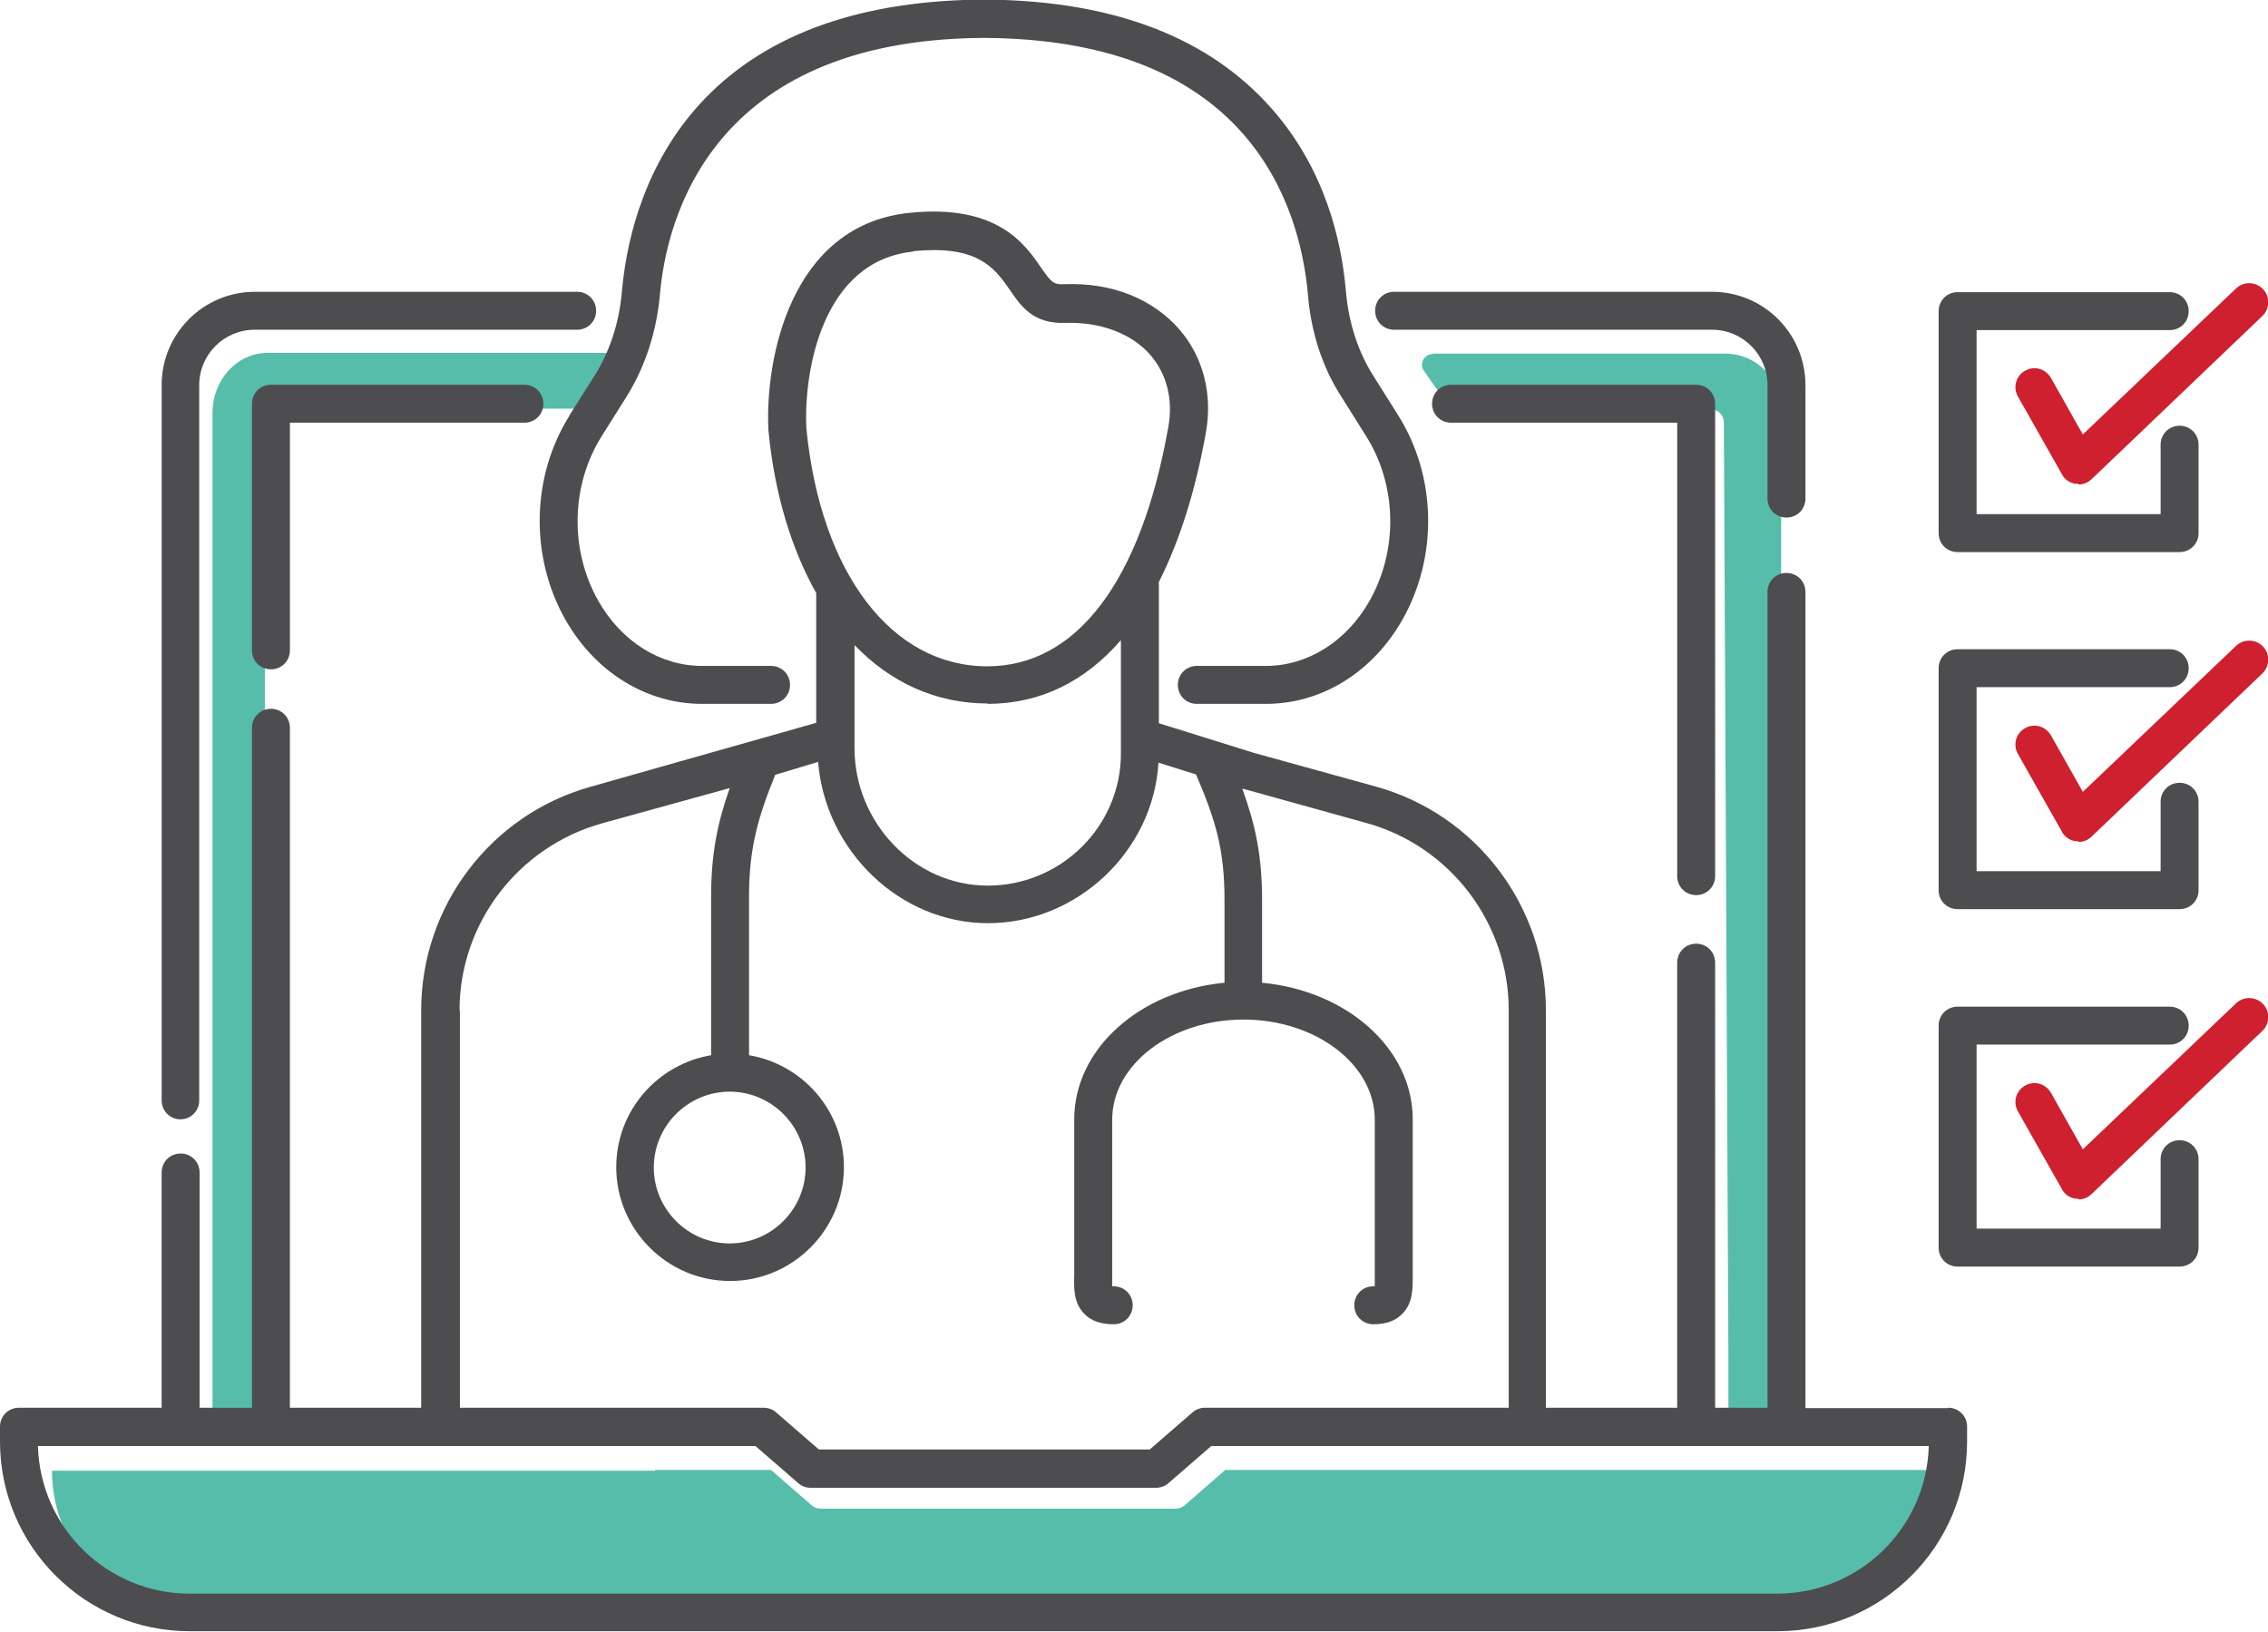 <?xml version="1.0" encoding="UTF-8"?>
<svg id="FINAL_ART" data-name="FINAL ART" xmlns="http://www.w3.org/2000/svg" viewBox="0 0 59.77 43">
  <defs>
    <style>
      .cls-1 {
        fill: #ce202f;
      }

      .cls-2 {
        fill: #56bdab;
      }

      .cls-3 {
        fill: #4d4d4f;
      }
    </style>
  </defs>
  <g id="Telemedicine_Benefits" data-name="Telemedicine Benefits">
    <path class="cls-2" d="m15.5,10.77H7.32c-.19,0-.34.16-.34.37v26.57s.12,0,.12.02h-1.5V10.88c0-.87.65-1.58,1.45-1.58h9.59l-1.16,1.47Z"/>
    <path class="cls-2" d="m37.76,9.32h7.71c.81,0,1.47.66,1.47,1.47v26.93h-1.39s0-1.89,0-1.89l-.12-24.7c0-.19-.15-.34-.34-.34h-6.85l-.71-1.01c-.14-.19,0-.45.23-.45Z"/>
    <path class="cls-2" d="m51.2,38.76c0,2.11-1.71,3.82-3.82,3.82H5.19c-2.11,0-3.82-1.71-3.82-3.82h15.89s0-.02.01-.02h3.05l1.08.94c.06.05.14.08.23.08h9.35c.08,0,.16-.03.23-.08l1.08-.94h2.17s-2.22,0-2.22,0h18.97Z"/>
    <g>
      <path class="cls-3" d="m15.01,10.95c-1.01,1.61-1.05,3.72-.11,5.38.79,1.39,2.14,2.22,3.6,2.22h1.82c.28,0,.5-.22.5-.5s-.22-.5-.5-.5h-1.82c-1.1,0-2.12-.64-2.73-1.71-.76-1.34-.73-3.05.09-4.35l.66-1.05c.48-.77.78-1.69.87-2.66.17-2.01,1.35-6.71,8.46-6.78h.16c3.04.03,5.31.88,6.76,2.54,1.22,1.4,1.6,3.08,1.7,4.24.08.97.38,1.9.87,2.66l.66,1.05c.82,1.3.85,3.01.09,4.35-.61,1.07-1.63,1.71-2.73,1.71h-1.82c-.28,0-.5.22-.5.5s.22.5.5.5h1.82c1.47,0,2.81-.83,3.6-2.22.94-1.66.9-3.77-.11-5.38l-.66-1.05c-.4-.63-.65-1.4-.72-2.22-.11-1.31-.54-3.21-1.95-4.81-1.65-1.88-4.17-2.85-7.51-2.88h-.17c-7.94.08-9.25,5.4-9.45,7.69-.07.82-.32,1.58-.72,2.22l-.66,1.04Z"/>
      <path class="cls-3" d="m51.34,37.11h-3.76V15.6c0-.28-.22-.5-.5-.5s-.5.22-.5.5v21.5h-1.38v-11.73c0-.28-.22-.5-.5-.5s-.5.22-.5.5v11.73h-3.46v-10.48c0-2.74-1.84-5.16-4.48-5.89l-3.22-.89-2.5-.78v-3.72c.54-1.07.96-2.38,1.24-3.94.18-1.02-.07-1.99-.7-2.72-.7-.8-1.77-1.24-3.03-1.19-.28.01-.33-.03-.61-.43-.43-.63-1.16-1.69-3.48-1.45-3.14.33-3.8,3.87-3.71,5.72.16,1.69.61,3.14,1.26,4.3v3.42l-5.93,1.68c-2.64.73-4.48,3.15-4.48,5.89v10.48h-3.46v-17.92c0-.28-.22-.5-.5-.5s-.5.22-.5.5v17.92h-1.38v-6.2c0-.28-.22-.5-.5-.5s-.5.22-.5.5v6.2H.5c-.28,0-.5.22-.5.5v.39c0,2.76,2.24,5,5,5h41.84c2.76,0,5-2.24,5-5v-.39c0-.28-.22-.5-.5-.5ZM24.06,6.62c.2-.02.39-.03.56-.03,1.27,0,1.65.56,2,1.06.3.44.62.89,1.46.86.92-.03,1.75.28,2.24.85.43.5.6,1.17.47,1.89-.72,4.07-2.42,6.31-4.77,6.31-2.53,0-4.4-2.47-4.77-6.28-.07-1.5.42-4.41,2.82-4.65Zm1.96,11.93c1.38,0,2.57-.58,3.52-1.68v2.99c0,1.92-1.58,3.48-3.51,3.48s-3.51-1.66-3.51-3.62v-2.72c.95.99,2.15,1.54,3.51,1.54Zm-6.79,10.22c1.1,0,2,.9,2,2s-.9,2-2,2-2-.9-2-2,.9-2,2-2Zm-7.12-2.14c0-2.29,1.54-4.31,3.75-4.93l3.37-.93c-.32.91-.49,1.73-.49,2.85v4.19c-1.42.24-2.5,1.47-2.5,2.95,0,1.65,1.35,3,3,3s3-1.35,3-3c0-1.48-1.08-2.71-2.5-2.95v-4.19c0-1.25.23-2.07.69-3.2l1.13-.34c.19,2.34,2.15,4.25,4.48,4.25s4.35-1.88,4.49-4.23l.99.31s0,0,0,0c.52,1.22.75,1.98.75,3.31v2.18c-2.22.21-3.96,1.73-3.96,3.6v4.09c-.01.36-.02.74.26,1.03.18.19.44.28.78.28.28,0,.5-.22.5-.5s-.22-.5-.5-.5c-.01,0-.03,0-.04,0,0-.08,0-.19,0-.28v-4.11c0-1.46,1.56-2.64,3.46-2.64s3.46,1.18,3.46,2.64v4.11c0,.09,0,.21,0,.28-.01,0-.02,0-.04,0-.28,0-.5.22-.5.5s.22.5.5.5c.34,0,.59-.09.77-.28.28-.29.27-.66.27-1.03v-4.09c0-1.87-1.74-3.39-3.97-3.6v-2.18c0-1.18-.18-1.99-.52-2.93h.03s3.24.9,3.24.9c2.21.61,3.75,2.64,3.75,4.93v10.48h-8c-.12,0-.24.04-.33.12l-1.13.98h-8.72l-1.13-.98c-.09-.08-.21-.12-.33-.12h-8v-10.48Zm34.74,15.37H5c-2.17,0-3.94-1.73-4-3.89h17.05s0,0,.01,0h1.85l1.13.98c.09.08.21.12.33.12h9.09c.12,0,.24-.04.33-.12l1.13-.98h2.31s0,0,.01,0h16.59c-.06,2.16-1.83,3.89-4,3.89Z"/>
      <path class="cls-3" d="m4.75,29.5c.28,0,.5-.22.5-.5V10.15c0-.81.66-1.46,1.46-1.46h8.5c.28,0,.5-.22.5-.5s-.22-.5-.5-.5H6.72c-1.36,0-2.46,1.1-2.46,2.46v18.85c0,.28.22.5.5.5Z"/>
      <path class="cls-3" d="m36.74,8.69h8.38c.81,0,1.46.66,1.46,1.46v2.99c0,.28.22.5.5.5s.5-.22.5-.5v-2.99c0-1.36-1.1-2.46-2.46-2.46h-8.38c-.28,0-.5.22-.5.5s.22.5.5.5Z"/>
      <path class="cls-3" d="m44.7,23.59c.28,0,.5-.22.5-.5v-12.45c0-.28-.22-.5-.5-.5h-6.46c-.28,0-.5.22-.5.5s.22.5.5.5h5.96v11.95c0,.28.22.5.5.5Z"/>
      <path class="cls-3" d="m13.82,10.14h-6.68c-.28,0-.5.22-.5.5v6.5c0,.28.22.5.5.5s.5-.22.5-.5v-6h6.18c.28,0,.5-.22.5-.5s-.22-.5-.5-.5Z"/>
    </g>
    <g>
      <path class="cls-3" d="m57.44,14.55h-5.85c-.28,0-.5-.22-.5-.5v-5.85c0-.28.22-.5.5-.5h5.59c.28,0,.5.22.5.5s-.22.5-.5.5h-5.09v4.85h4.85v-1.83c0-.28.22-.5.5-.5s.5.22.5.5v2.33c0,.28-.22.5-.5.5Z"/>
      <path class="cls-1" d="m54.77,12.75s-.05,0-.07,0c-.15-.02-.29-.11-.36-.25l-1.16-2.05c-.14-.24-.05-.55.19-.68.24-.14.54-.05.68.19l.84,1.49,4.04-3.85c.2-.19.52-.18.71.02.19.2.18.52-.02.71l-4.5,4.3c-.09.09-.22.14-.34.14Z"/>
    </g>
    <g>
      <path class="cls-3" d="m57.44,23.96h-5.85c-.28,0-.5-.22-.5-.5v-5.85c0-.28.22-.5.5-.5h5.59c.28,0,.5.22.5.5s-.22.5-.5.5h-5.09v4.85h4.85v-1.83c0-.28.22-.5.5-.5s.5.22.5.5v2.33c0,.28-.22.5-.5.5Z"/>
      <path class="cls-1" d="m54.77,22.17s-.05,0-.07,0c-.15-.02-.29-.11-.36-.25l-1.16-2.05c-.14-.24-.05-.55.19-.68.24-.14.54-.05.68.19l.84,1.49,4.04-3.85c.2-.19.52-.18.71.02.19.2.18.52-.02.71l-4.5,4.3c-.09.09-.22.14-.34.14Z"/>
    </g>
    <g>
      <path class="cls-3" d="m57.44,33.38h-5.85c-.28,0-.5-.22-.5-.5v-5.85c0-.28.22-.5.5-.5h5.59c.28,0,.5.22.5.5s-.22.5-.5.5h-5.09v4.85h4.85v-1.83c0-.28.22-.5.5-.5s.5.22.5.5v2.33c0,.28-.22.5-.5.5Z"/>
      <path class="cls-1" d="m54.77,31.59s-.05,0-.07,0c-.15-.02-.29-.11-.36-.25l-1.16-2.05c-.14-.24-.05-.55.19-.68.24-.14.54-.05.68.19l.84,1.49,4.04-3.85c.2-.19.52-.18.71.02.19.2.18.52-.02.71l-4.5,4.3c-.09.09-.22.14-.34.14Z"/>
    </g>
  </g>
</svg>